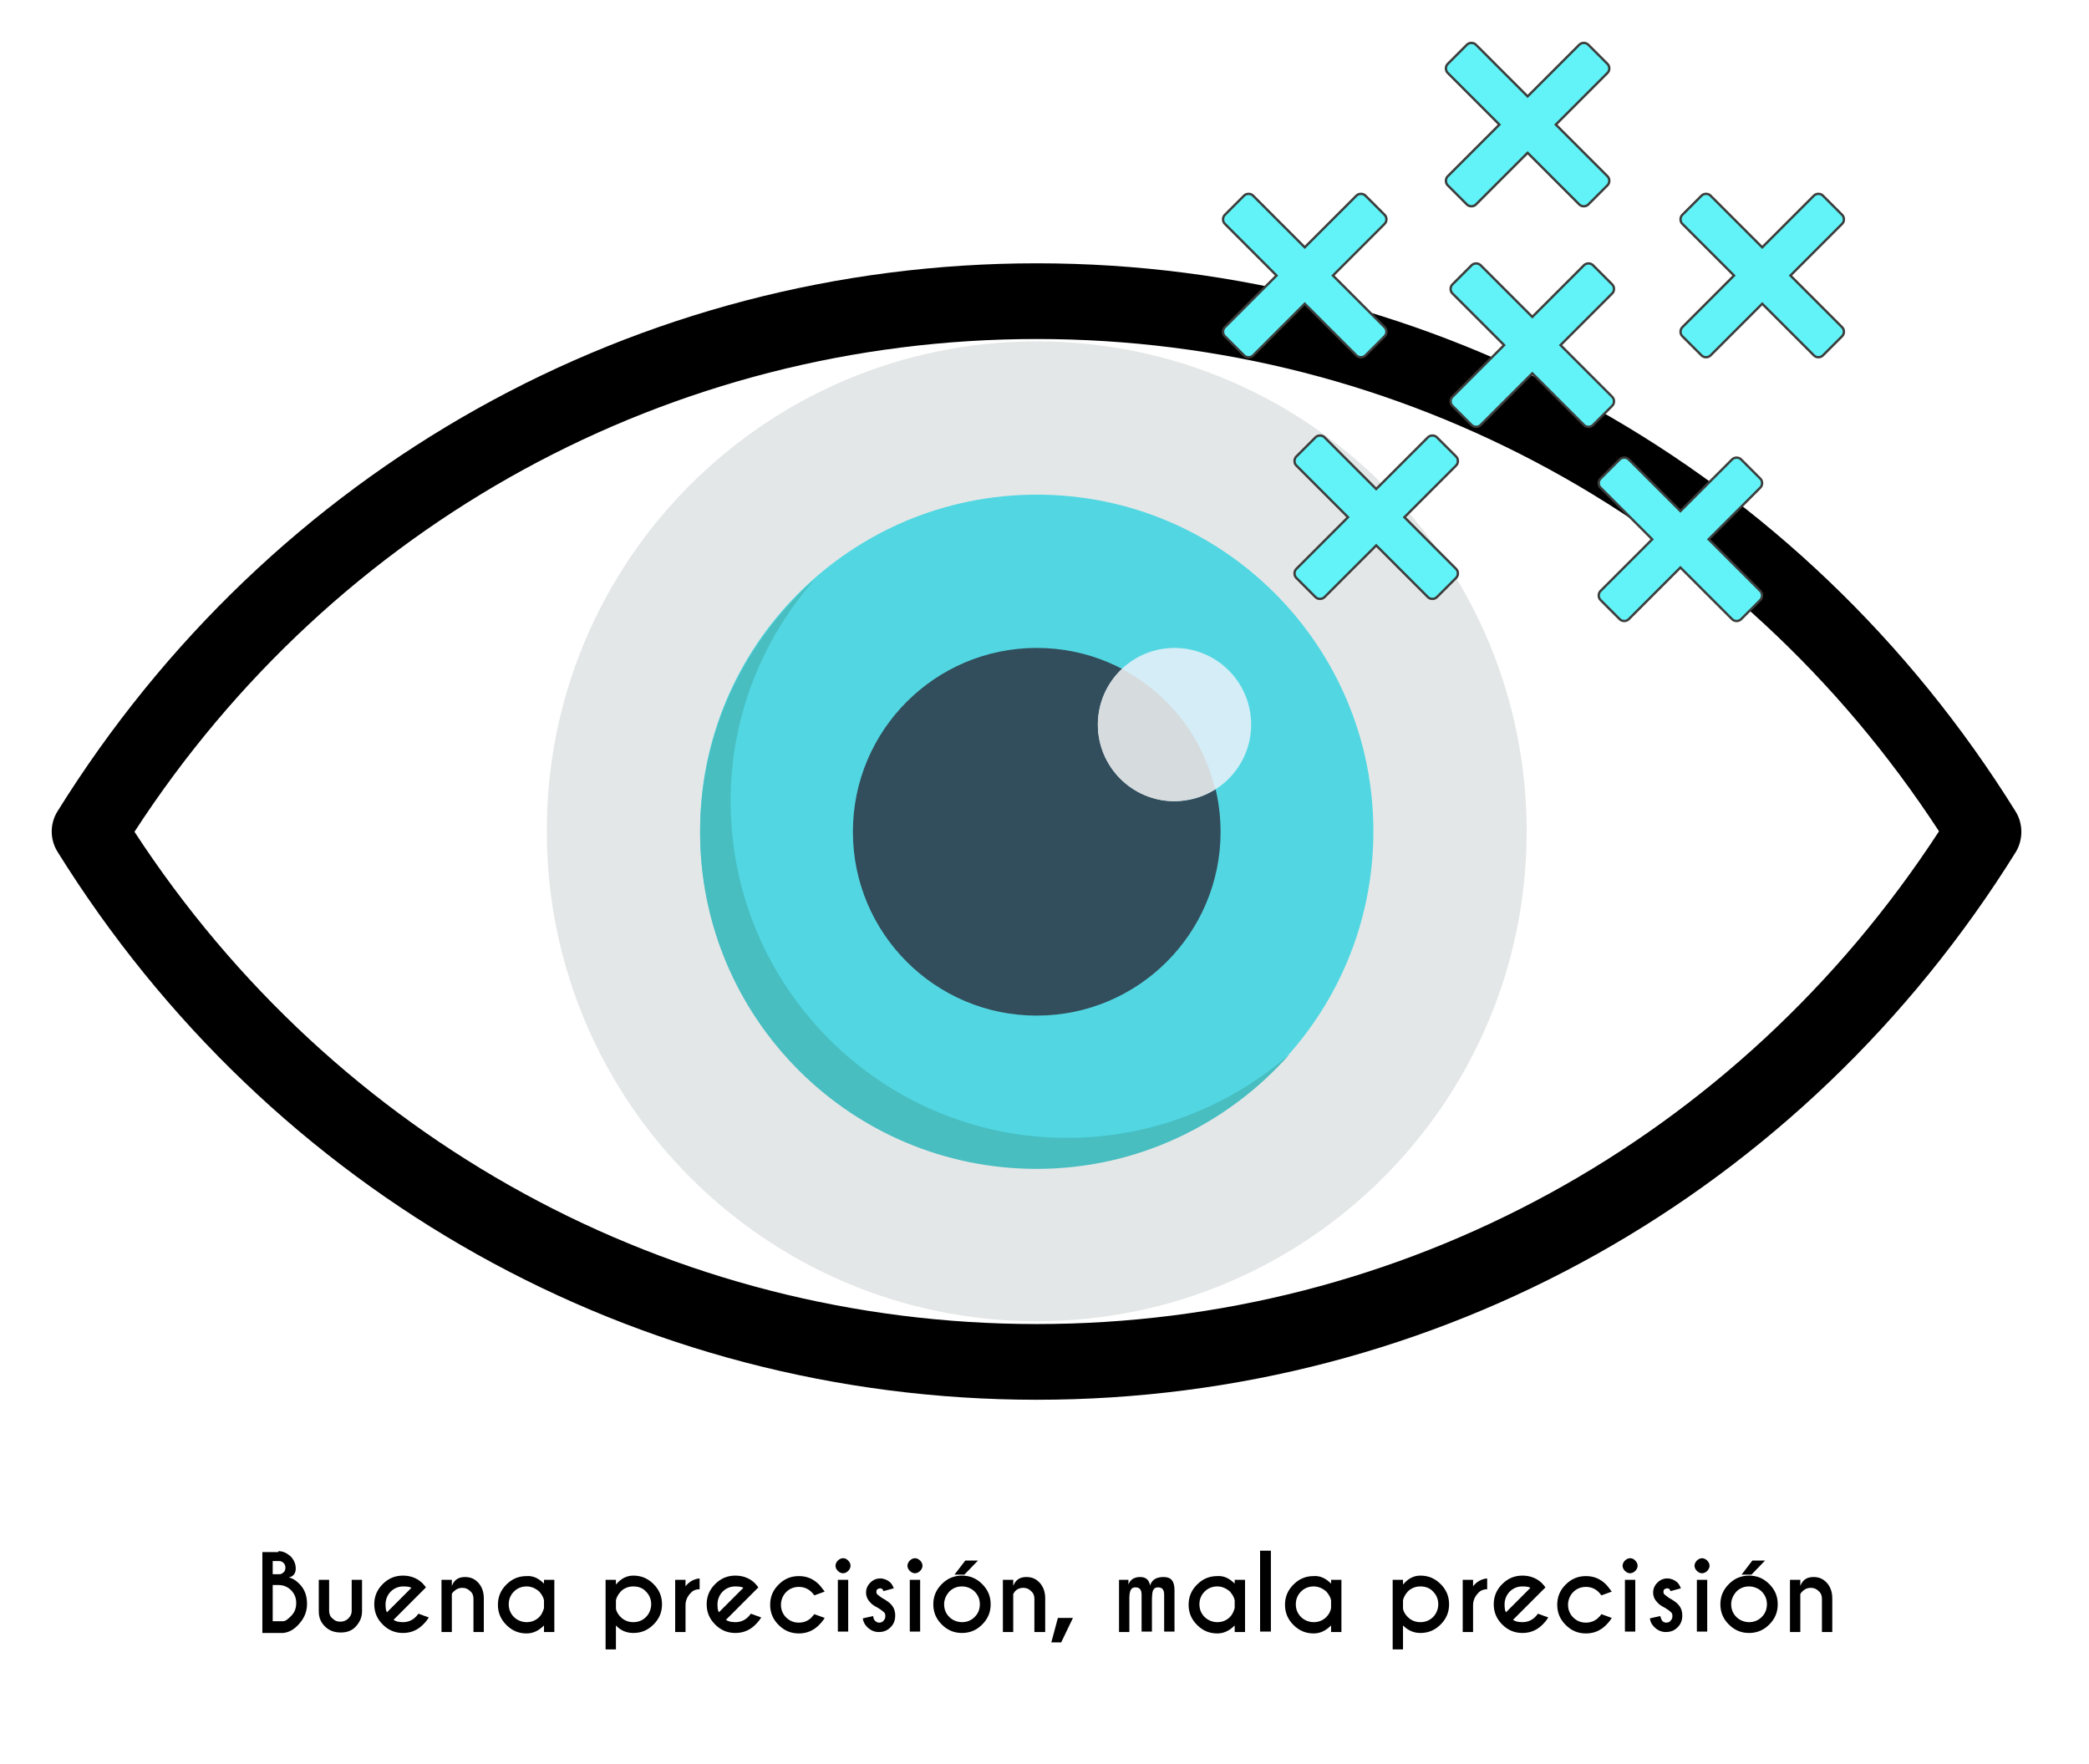 <?xml version="1.0" encoding="utf-8"?>
<!-- Generator: Adobe Illustrator 18.1.1, SVG Export Plug-In . SVG Version: 6.00 Build 0)  -->
<svg version="1.1" baseProfile="tiny" id="Capa_1" xmlns="http://www.w3.org/2000/svg" xmlns:xlink="http://www.w3.org/1999/xlink"
	 x="0px" y="0px" viewBox="0 0 444.3 375.1" xml:space="preserve">
<g>
	<path d="M59.2,329.9c1,0,1.8,0.4,2.6,1.1c0.7,0.7,1.1,1.6,1.1,2.6c0,1-0.5,1.7-1.5,1.9c0.7,0.1,1.6,0.6,2.5,1.6
		c0.9,1,1.4,2.3,1.4,4s-0.6,3.1-1.8,4.4c-1.1,1.2-2.2,1.7-3.3,1.8v0h-4.4v-17.2H59.2z M58,332.1v2.7h1.5c0.3,0,0.6-0.2,0.8-0.4
		c0.3-0.2,0.4-0.6,0.4-1c0-0.4-0.1-0.7-0.4-1c-0.3-0.3-0.6-0.4-1-0.4H58z M58,337.1v7.7h2.2v0c0.5,0,1-0.4,1.7-1.1
		c0.8-0.8,1.1-1.7,1.1-2.8c0-1.1-0.4-2-1.1-2.7c-0.7-0.7-1.6-1.1-2.7-1.1H58z"/>
	<path d="M72.5,347.2c-1.4,0-2.5-0.4-3.4-1.3c-0.9-0.9-1.3-1.9-1.3-3.2V336h2.2v6.6c0,0.6,0.2,1.2,0.7,1.6c0.5,0.5,1,0.7,1.7,0.7
		c0.6,0,1.2-0.2,1.7-0.7c0.5-0.5,0.7-1,0.7-1.6V336h2.2v6.7c0,1.3-0.5,2.3-1.3,3.2C74.9,346.8,73.8,347.2,72.5,347.2z"/>
	<path d="M83.7,344.5c0.4,0.3,1,0.5,2,0.5c1.1,0,2-0.4,2.7-1.1c0.1-0.1,0.3-0.3,0.6-0.7l2.2,0.8c-0.5,0.8-0.9,1.2-1.2,1.5
		c-1.2,1.2-2.6,1.8-4.3,1.8c-1.7,0-3.1-0.6-4.3-1.8c-1.2-1.2-1.8-2.6-1.8-4.3s0.6-3.1,1.8-4.3c1.2-1.2,2.6-1.8,4.3-1.8
		c1.4,0,2.7,0.4,3.8,1.3c0.2,0.2,0.4,0.3,0.5,0.5c0.1,0.1,0.3,0.3,0.6,0.7l-1.1,1.1L83.7,344.5z M87.5,337.7
		c-0.3-0.2-0.8-0.3-1.7-0.3c-1.1,0-2,0.4-2.7,1.1c-0.7,0.7-1.1,1.7-1.1,2.7c0,0.9,0.1,1.4,0.3,1.7L87.5,337.7z"/>
	<path d="M96.1,339v8.1h-2.2V336h2.2v1.3c0.5-1.3,1.4-1.9,2.8-1.9c1.2,0,2.1,0.4,2.9,1.3c0.7,0.8,1.1,1.9,1.1,3.2v7.2h-2.2v-7.1
		c0-0.6-0.2-1.2-0.7-1.6c-0.5-0.5-1-0.7-1.7-0.7c-0.6,0-1.2,0.2-1.7,0.7C96.3,338.6,96.2,338.8,96.1,339z"/>
	<path d="M115.7,336.8V336h2.2v11.1h-2.2v-1.4c-1.1,1.1-2.3,1.7-3.7,1.7c-1.7,0-3.1-0.6-4.3-1.8c-1.2-1.2-1.8-2.6-1.8-4.3
		c0-1.7,0.6-3.1,1.8-4.3c1.2-1.2,2.6-1.8,4.3-1.8C113.4,335.1,114.6,335.7,115.7,336.8z M115.7,342v-1.6c-0.1-0.7-0.5-1.3-1-1.9
		c-0.8-0.7-1.7-1.1-2.7-1.1c-1.1,0-2,0.4-2.7,1.1c-0.7,0.7-1.1,1.6-1.1,2.7c0,1.1,0.4,2,1.1,2.7c0.7,0.7,1.7,1.1,2.7,1.1
		c1.1,0,2-0.4,2.7-1.1C115.2,343.4,115.5,342.7,115.7,342z"/>
	<path d="M131,345.7v5.1h-2.2V336h2.2v1c1.1-1.3,2.3-1.9,3.7-1.9c1.7,0,3.1,0.6,4.3,1.8c1.2,1.2,1.8,2.6,1.8,4.3s-0.6,3.1-1.8,4.3
		c-1.2,1.2-2.6,1.8-4.3,1.8C133.3,347.3,132,346.8,131,345.7z M131,340.4v1.7c0.1,0.7,0.5,1.3,1,1.8c0.7,0.7,1.6,1.1,2.7,1.1
		c1.1,0,2-0.4,2.7-1.1c0.7-0.7,1.1-1.7,1.1-2.7c0-1.1-0.4-2-1.1-2.7c-0.7-0.8-1.7-1.1-2.7-1.1c-1.1,0-2,0.4-2.7,1.1
		C131.5,339.1,131.1,339.7,131,340.4z"/>
	<path d="M145.7,337.5c0.8-1.1,1.9-1.7,3.1-1.8v2.3c-0.8,0-1.5,0.3-1.9,0.8c-0.7,0.7-1.1,1.6-1.1,2.6v5.7h-2.2V336h2.2V337.5z"/>
	<path d="M154.4,344.5c0.4,0.3,1,0.5,2,0.5c1.1,0,2-0.4,2.7-1.1c0.1-0.1,0.3-0.3,0.6-0.7l2.2,0.8c-0.5,0.8-0.9,1.2-1.2,1.5
		c-1.2,1.2-2.6,1.8-4.3,1.8c-1.7,0-3.1-0.6-4.3-1.8c-1.2-1.2-1.8-2.6-1.8-4.3s0.6-3.1,1.8-4.3c1.2-1.2,2.6-1.8,4.3-1.8
		c1.4,0,2.7,0.4,3.8,1.3c0.2,0.2,0.4,0.3,0.5,0.5c0.1,0.1,0.3,0.3,0.6,0.7l-1.1,1.1L154.4,344.5z M158.1,337.7
		c-0.3-0.2-0.8-0.3-1.7-0.3c-1.1,0-2,0.4-2.7,1.1c-0.7,0.7-1.1,1.7-1.1,2.7c0,0.9,0.1,1.4,0.3,1.7L158.1,337.7z"/>
	<path d="M173.2,343.3l2.2,0.8c-0.5,0.8-0.9,1.2-1.2,1.5c-1.2,1.2-2.6,1.8-4.3,1.8c-1.7,0-3.1-0.6-4.3-1.8c-1.2-1.2-1.8-2.6-1.8-4.3
		s0.6-3.1,1.8-4.3c1.2-1.2,2.6-1.8,4.3-1.8c1.7,0,3.1,0.6,4.3,1.8c0.2,0.2,0.6,0.7,1.2,1.5l-2.2,0.8c-0.3-0.4-0.5-0.6-0.6-0.7
		c-0.7-0.7-1.6-1.1-2.7-1.1c-1.1,0-2,0.4-2.7,1.1c-0.7,0.7-1.1,1.7-1.1,2.7c0,1.1,0.4,2,1.1,2.7c0.7,0.7,1.6,1.1,2.7,1.1
		c1.1,0,2-0.4,2.7-1.1C172.8,343.8,172.9,343.6,173.2,343.3z"/>
	<path d="M180.4,331.9c0.3,0.3,0.5,0.7,0.5,1.1s-0.2,0.8-0.5,1.1c-0.3,0.3-0.7,0.5-1.1,0.5c-0.4,0-0.8-0.2-1.1-0.5
		c-0.3-0.3-0.5-0.7-0.5-1.1s0.2-0.8,0.5-1.1c0.3-0.3,0.7-0.5,1.1-0.5C179.8,331.4,180.1,331.6,180.4,331.9z M180.4,336V347h-2.2V336
		H180.4z"/>
	<path d="M186.1,344.7c0.3,0.3,0.6,0.4,0.9,0.4s0.7-0.1,0.9-0.4c0.3-0.3,0.4-0.6,0.4-1c0-0.4-0.1-0.7-0.4-0.9
		c-0.2-0.2-0.6-0.5-1.1-0.8c-0.8-0.4-1.4-0.8-1.7-1.2c-0.6-0.6-0.9-1.3-0.9-2.1c0-0.8,0.3-1.5,0.9-2.1c0.6-0.6,1.3-0.9,2.1-0.9
		c0.8,0,1.5,0.3,2.1,0.8c0.4,0.4,0.6,0.8,0.8,1.3l-2.2,0.6c-0.1-0.2-0.1-0.3-0.2-0.4c-0.1-0.1-0.3-0.2-0.5-0.2s-0.4,0.1-0.6,0.2
		c-0.2,0.2-0.2,0.3-0.2,0.6s0.1,0.4,0.2,0.5c0.1,0.1,0.4,0.3,0.9,0.7c0.9,0.5,1.5,0.9,1.9,1.3c0.7,0.7,1,1.5,1,2.5
		c0,1-0.3,1.8-1,2.5c-0.7,0.7-1.5,1-2.5,1c-1,0-1.8-0.4-2.5-1.1c-0.5-0.5-0.8-1.1-0.9-1.8l2.2-0.5
		C185.8,344.3,185.9,344.5,186.1,344.7z"/>
	<path d="M195.7,331.9c0.3,0.3,0.5,0.7,0.5,1.1s-0.2,0.8-0.5,1.1c-0.3,0.3-0.7,0.5-1.1,0.5c-0.4,0-0.8-0.2-1.1-0.5
		c-0.3-0.3-0.5-0.7-0.5-1.1s0.2-0.8,0.5-1.1c0.3-0.3,0.7-0.5,1.1-0.5C195,331.4,195.4,331.6,195.7,331.9z M195.7,336V347h-2.2V336
		H195.7z"/>
	<path d="M204.6,335.1c1.7,0,3.1,0.6,4.3,1.8c1.2,1.2,1.8,2.6,1.8,4.3s-0.6,3.1-1.8,4.3c-1.2,1.2-2.6,1.8-4.3,1.8
		c-1.7,0-3.1-0.6-4.3-1.8c-1.2-1.2-1.8-2.6-1.8-4.3s0.6-3.1,1.8-4.3C201.5,335.7,202.9,335.1,204.6,335.1z M201.9,338.5
		c-0.7,0.8-1.1,1.7-1.1,2.7c0,1.1,0.4,2,1.1,2.7c0.7,0.7,1.7,1.1,2.7,1.1c1.1,0,2-0.4,2.7-1.1s1.1-1.6,1.1-2.7c0-1.1-0.4-2-1.1-2.7
		s-1.7-1.1-2.7-1.1C203.5,337.4,202.6,337.8,201.9,338.5z M205.3,331.9h2.7l-2.9,3h-2.1L205.3,331.9z"/>
	<path d="M215.5,339v8.1h-2.2V336h2.2v1.3c0.5-1.3,1.4-1.9,2.8-1.9c1.2,0,2.1,0.4,2.9,1.3c0.7,0.8,1.1,1.9,1.1,3.2v7.2H220v-7.1
		c0-0.6-0.2-1.2-0.7-1.6c-0.5-0.5-1-0.7-1.7-0.7c-0.6,0-1.2,0.2-1.7,0.7C215.8,338.6,215.6,338.8,215.5,339z"/>
	<path d="M228.2,344.1l-2.5,5.2h-2.1l1.4-5.2H228.2z"/>
	<path d="M237.8,336h2.2v1c0.4-1.1,1.3-1.6,2.5-1.6c1.2,0,1.9,0.6,2.1,1.8c0.4-1.2,1.3-1.8,2.9-1.8c1.6,0,2.3,0.9,2.3,2.8v8.8h-2.2
		v-7.8c0-1.1-0.4-1.6-1.3-1.6c-0.4,0-0.7,0.1-0.9,0.4c-0.3,0.3-0.4,1.1-0.4,2.6v6.4h-2.2l0-7.8c0-1.1-0.4-1.6-1.3-1.6
		c-0.4,0-0.7,0.1-0.9,0.4c-0.2,0.2-0.4,0.8-0.4,1.8v7.3h-2.2V336z"/>
	<path d="M262.6,336.8V336h2.2v11.1h-2.2v-1.4c-1.1,1.1-2.3,1.7-3.7,1.7c-1.7,0-3.1-0.6-4.3-1.8c-1.2-1.2-1.8-2.6-1.8-4.3
		c0-1.7,0.6-3.1,1.8-4.3c1.2-1.2,2.6-1.8,4.3-1.8C260.3,335.1,261.5,335.7,262.6,336.8z M262.6,342v-1.6c-0.1-0.7-0.5-1.3-1-1.9
		c-0.8-0.7-1.7-1.1-2.7-1.1c-1.1,0-2,0.4-2.7,1.1c-0.7,0.7-1.1,1.6-1.1,2.7c0,1.1,0.4,2,1.1,2.7c0.7,0.7,1.7,1.1,2.7,1.1
		c1.1,0,2-0.4,2.7-1.1C262.1,343.4,262.4,342.7,262.6,342z"/>
	<path d="M270.3,329.8V347H268v-17.2H270.3z"/>
	<path d="M283.1,336.8V336h2.2v11.1h-2.2v-1.4c-1.1,1.1-2.3,1.7-3.7,1.7c-1.7,0-3.1-0.6-4.3-1.8c-1.2-1.2-1.8-2.6-1.8-4.3
		c0-1.7,0.6-3.1,1.8-4.3c1.2-1.2,2.6-1.8,4.3-1.8C280.8,335.1,282,335.7,283.1,336.8z M283.1,342v-1.6c-0.1-0.7-0.5-1.3-1-1.9
		c-0.8-0.7-1.7-1.1-2.7-1.1c-1.1,0-2,0.4-2.7,1.1c-0.7,0.7-1.1,1.6-1.1,2.7c0,1.1,0.4,2,1.1,2.7c0.7,0.7,1.7,1.1,2.7,1.1
		c1.1,0,2-0.4,2.7-1.1C282.6,343.4,283,342.7,283.1,342z"/>
	<path d="M298.4,345.7v5.1h-2.2V336h2.2v1c1.1-1.3,2.3-1.9,3.7-1.9c1.7,0,3.1,0.6,4.3,1.8c1.2,1.2,1.8,2.6,1.8,4.3s-0.6,3.1-1.8,4.3
		c-1.2,1.2-2.6,1.8-4.3,1.8C300.7,347.3,299.5,346.8,298.4,345.7z M298.4,340.4v1.7c0.1,0.7,0.5,1.3,1,1.8c0.7,0.7,1.6,1.1,2.7,1.1
		c1.1,0,2-0.4,2.7-1.1c0.7-0.7,1.1-1.7,1.1-2.7c0-1.1-0.4-2-1.1-2.7c-0.7-0.8-1.7-1.1-2.7-1.1c-1.1,0-2,0.4-2.7,1.1
		C298.9,339.1,298.5,339.7,298.4,340.4z"/>
	<path d="M313.2,337.5c0.8-1.1,1.9-1.7,3.1-1.8v2.3c-0.8,0-1.5,0.3-1.9,0.8c-0.7,0.7-1.1,1.6-1.1,2.6v5.7h-2.2V336h2.2V337.5z"/>
	<path d="M321.8,344.5c0.4,0.3,1,0.5,2,0.5c1.1,0,2-0.4,2.7-1.1c0.1-0.1,0.3-0.3,0.6-0.7l2.2,0.8c-0.5,0.8-0.9,1.2-1.2,1.5
		c-1.2,1.2-2.6,1.8-4.3,1.8c-1.7,0-3.1-0.6-4.3-1.8c-1.2-1.2-1.8-2.6-1.8-4.3s0.6-3.1,1.8-4.3c1.2-1.2,2.6-1.8,4.3-1.8
		c1.4,0,2.7,0.4,3.8,1.3c0.2,0.2,0.4,0.3,0.5,0.5c0.1,0.1,0.3,0.3,0.6,0.7l-1.1,1.1L321.8,344.5z M325.5,337.7
		c-0.3-0.2-0.8-0.3-1.7-0.3c-1.1,0-2,0.4-2.7,1.1c-0.7,0.7-1.1,1.7-1.1,2.7c0,0.9,0.1,1.4,0.3,1.7L325.5,337.7z"/>
	<path d="M340.6,343.3l2.2,0.8c-0.5,0.8-0.9,1.2-1.2,1.5c-1.2,1.2-2.6,1.8-4.3,1.8c-1.7,0-3.1-0.6-4.3-1.8c-1.2-1.2-1.8-2.6-1.8-4.3
		s0.6-3.1,1.8-4.3c1.2-1.2,2.6-1.8,4.3-1.8c1.7,0,3.1,0.6,4.3,1.8c0.2,0.2,0.6,0.7,1.2,1.5l-2.2,0.8c-0.3-0.4-0.5-0.6-0.6-0.7
		c-0.7-0.7-1.6-1.1-2.7-1.1c-1.1,0-2,0.4-2.7,1.1c-0.7,0.7-1.1,1.7-1.1,2.7c0,1.1,0.4,2,1.1,2.7c0.7,0.7,1.6,1.1,2.7,1.1
		c1.1,0,2-0.4,2.7-1.1C340.2,343.8,340.4,343.6,340.6,343.3z"/>
	<path d="M347.8,331.9c0.3,0.3,0.5,0.7,0.5,1.1s-0.2,0.8-0.5,1.1c-0.3,0.3-0.7,0.5-1.1,0.5c-0.4,0-0.8-0.2-1.1-0.5
		c-0.3-0.3-0.5-0.7-0.5-1.1s0.2-0.8,0.5-1.1c0.3-0.3,0.7-0.5,1.1-0.5C347.2,331.4,347.5,331.6,347.8,331.9z M347.8,336V347h-2.2V336
		H347.8z"/>
	<path d="M353.5,344.7c0.3,0.3,0.6,0.4,0.9,0.4s0.7-0.1,0.9-0.4c0.3-0.3,0.4-0.6,0.4-1c0-0.4-0.1-0.7-0.4-0.9
		c-0.2-0.2-0.6-0.5-1.1-0.8c-0.8-0.4-1.4-0.8-1.7-1.2c-0.6-0.6-0.9-1.3-0.9-2.1c0-0.8,0.3-1.5,0.9-2.1c0.6-0.6,1.3-0.9,2.1-0.9
		c0.8,0,1.5,0.3,2.1,0.8c0.4,0.4,0.6,0.8,0.8,1.3l-2.2,0.6c-0.1-0.2-0.1-0.3-0.2-0.4c-0.1-0.1-0.3-0.2-0.5-0.2s-0.4,0.1-0.6,0.2
		c-0.2,0.2-0.2,0.3-0.2,0.6s0.1,0.4,0.2,0.5c0.1,0.1,0.4,0.3,0.9,0.7c0.9,0.5,1.5,0.9,1.9,1.3c0.7,0.7,1,1.5,1,2.5
		c0,1-0.3,1.8-1,2.5c-0.7,0.7-1.5,1-2.5,1c-1,0-1.8-0.4-2.5-1.1c-0.5-0.5-0.8-1.1-0.9-1.8l2.2-0.5
		C353.3,344.3,353.4,344.5,353.5,344.7z"/>
	<path d="M363.1,331.9c0.3,0.3,0.5,0.7,0.5,1.1s-0.2,0.8-0.5,1.1c-0.3,0.3-0.7,0.5-1.1,0.5c-0.4,0-0.8-0.2-1.1-0.5
		c-0.3-0.3-0.5-0.7-0.5-1.1s0.2-0.8,0.5-1.1c0.3-0.3,0.7-0.5,1.1-0.5C362.4,331.4,362.8,331.6,363.1,331.9z M363.1,336V347h-2.2V336
		H363.1z"/>
	<path d="M372,335.1c1.7,0,3.1,0.6,4.3,1.8c1.2,1.2,1.8,2.6,1.8,4.3s-0.6,3.1-1.8,4.3c-1.2,1.2-2.6,1.8-4.3,1.8
		c-1.7,0-3.1-0.6-4.3-1.8c-1.2-1.2-1.8-2.6-1.8-4.3s0.6-3.1,1.8-4.3C368.9,335.7,370.3,335.1,372,335.1z M369.3,338.5
		c-0.7,0.8-1.1,1.7-1.1,2.7c0,1.1,0.4,2,1.1,2.7c0.7,0.7,1.7,1.1,2.7,1.1c1.1,0,2-0.4,2.7-1.1s1.1-1.6,1.1-2.7c0-1.1-0.4-2-1.1-2.7
		s-1.7-1.1-2.7-1.1C370.9,337.4,370,337.8,369.3,338.5z M372.7,331.9h2.7l-2.9,3h-2.1L372.7,331.9z"/>
	<path d="M382.9,339v8.1h-2.2V336h2.2v1.3c0.5-1.3,1.4-1.9,2.8-1.9c1.2,0,2.1,0.4,2.9,1.3c0.7,0.8,1.1,1.9,1.1,3.2v7.2h-2.2v-7.1
		c0-0.6-0.2-1.2-0.7-1.6c-0.5-0.5-1-0.7-1.7-0.7c-0.6,0-1.2,0.2-1.7,0.7C383.2,338.6,383,338.8,382.9,339z"/>
</g>
<g>
	<g>
		<path fill="#E4E7E7" d="M220.5,72.6c57.6,0,104.2,46.7,104.2,104.2c0,57.6-46.7,104.2-104.2,104.2s-104.2-46.7-104.2-104.2
			C116.2,119.3,162.9,72.6,220.5,72.6z"/>
		<path fill="#52D7E2" d="M220.5,105.2c39.6,0,71.6,32.1,71.6,71.6c0,39.6-32.1,71.6-71.6,71.6s-71.6-32.1-71.6-71.6
			C148.8,137.3,180.9,105.2,220.5,105.2z"/>
		<path fill="#324D5B" d="M220.5,137.8c21.6,0,39.1,17.5,39.1,39.1s-17.5,39.1-39.1,39.1s-39.1-17.5-39.1-39.1
			S198.9,137.8,220.5,137.8z"/>
		<path fill="#D4EDF6" d="M249.8,137.8c9,0,16.3,7.3,16.3,16.3c0,9-7.3,16.3-16.3,16.3c-9,0-16.3-7.3-16.3-16.3
			C233.5,145.1,240.8,137.8,249.8,137.8z"/>
		<path fill="#D6DBDE" d="M258.4,167.8c-2.6-11.1-10-20.4-19.8-25.5c-3.1,3-5.1,7.1-5.1,11.8c0,9,7.3,16.3,16.3,16.3
			C253,170.3,255.9,169.4,258.4,167.8z"/>
		<path fill="#48BEC1" d="M227,242c-39.6,0-71.6-32.1-71.6-71.6c0-18.1,6.8-34.6,17.9-47.2c-14.9,13.1-24.4,32.3-24.4,53.8
			c0,39.6,32.1,71.6,71.6,71.6c21.4,0,40.6-9.5,53.8-24.4C261.6,235.2,245.1,242,227,242z"/>
	</g>
	<g>
		<g>
			<path d="M428.7,172.6C383.3,99.6,305.5,56,220.5,56S57.6,99.6,12.2,172.6c-1.6,2.6-1.6,5.9,0,8.5
				c45.4,73,123.2,116.6,208.3,116.6s162.9-43.6,208.3-116.6C430.3,178.5,430.3,175.2,428.7,172.6z M220.5,281.6
				c-77.7,0-149.1-39.1-191.9-104.7C71.3,111.2,142.7,72.1,220.5,72.1s149.1,39.1,191.9,104.7C369.6,242.5,298.2,281.6,220.5,281.6z
				"/>
		</g>
	</g>
</g>
<path fill="#61F3F7" stroke="#3C3C3B" stroke-width="0.5" stroke-miterlimit="10" d="M298.7,110l11-11c0.5-0.5,0.5-1.4,0-1.9
	l-4.1-4.1c-0.5-0.5-1.4-0.5-1.9,0l-11,11l-11-11c-0.5-0.5-1.4-0.5-1.9,0l-4.1,4.1c-0.5,0.5-0.5,1.4,0,1.9l11,11l-11,11
	c-0.5,0.5-0.5,1.4,0,1.9l4.1,4.1c0.5,0.5,1.4,0.5,1.9,0l11-11l11,11c0.5,0.5,1.4,0.5,1.9,0l4.1-4.1c0.5-0.5,0.5-1.4,0-1.9L298.7,110
	z"/>
<path fill="#61F3F7" stroke="#3C3C3B" stroke-width="0.5" stroke-miterlimit="10" d="M283.5,58.6l11-11c0.5-0.5,0.5-1.4,0-1.9
	l-4.1-4.1c-0.5-0.5-1.4-0.5-1.9,0l-11,11l-11-11c-0.5-0.5-1.4-0.5-1.9,0l-4.1,4.1c-0.5,0.5-0.5,1.4,0,1.9l11,11l-11,11
	c-0.5,0.5-0.5,1.4,0,1.9l4.1,4.1c0.5,0.5,1.4,0.5,1.9,0l11-11l11,11c0.5,0.5,1.4,0.5,1.9,0l4.1-4.1c0.5-0.5,0.5-1.4,0-1.9
	L283.5,58.6z"/>
<path fill="#61F3F7" stroke="#3C3C3B" stroke-width="0.5" stroke-miterlimit="10" d="M331.9,73.4l11-11c0.5-0.5,0.5-1.4,0-1.9
	l-4.1-4.1c-0.5-0.5-1.4-0.5-1.9,0l-11,11l-11-11c-0.5-0.5-1.4-0.5-1.9,0l-4.1,4.1c-0.5,0.5-0.5,1.4,0,1.9l11,11l-11,11
	c-0.5,0.5-0.5,1.4,0,1.9l4.1,4.1c0.5,0.5,1.4,0.5,1.9,0l11-11l11,11c0.5,0.5,1.4,0.5,1.9,0l4.1-4.1c0.5-0.5,0.5-1.4,0-1.9
	L331.9,73.4z"/>
<path fill="#61F3F7" stroke="#3C3C3B" stroke-width="0.5" stroke-miterlimit="10" d="M330.9,26.5l11-11c0.5-0.5,0.5-1.4,0-1.9
	l-4.1-4.1c-0.5-0.5-1.4-0.5-1.9,0l-11,11l-11-11c-0.5-0.5-1.4-0.5-1.9,0l-4.1,4.1c-0.5,0.5-0.5,1.4,0,1.9l11,11l-11,11
	c-0.5,0.5-0.5,1.4,0,1.9l4.1,4.1c0.5,0.5,1.4,0.5,1.9,0l11-11l11,11c0.5,0.5,1.4,0.5,1.9,0l4.1-4.1c0.5-0.5,0.5-1.4,0-1.9
	L330.9,26.5z"/>
<path fill="#61F3F7" stroke="#3C3C3B" stroke-width="0.5" stroke-miterlimit="10" d="M380.8,58.6l11-11c0.5-0.5,0.5-1.4,0-1.9
	l-4.1-4.1c-0.5-0.5-1.4-0.5-1.9,0l-11,11l-11-11c-0.5-0.5-1.4-0.5-1.9,0l-4.1,4.1c-0.5,0.5-0.5,1.4,0,1.9l11,11l-11,11
	c-0.5,0.5-0.5,1.4,0,1.9l4.1,4.1c0.5,0.5,1.4,0.5,1.9,0l11-11l11,11c0.5,0.5,1.4,0.5,1.9,0l4.1-4.1c0.5-0.5,0.5-1.4,0-1.9
	L380.8,58.6z"/>
<path fill="#61F3F7" stroke="#3C3C3B" stroke-width="0.5" stroke-miterlimit="10" d="M363.4,114.7l11-11c0.5-0.5,0.5-1.4,0-1.9
	l-4.1-4.1c-0.5-0.5-1.4-0.5-1.9,0l-11,11l-11-11c-0.5-0.5-1.4-0.5-1.9,0l-4.1,4.1c-0.5,0.5-0.5,1.4,0,1.9l11,11l-11,11
	c-0.5,0.5-0.5,1.4,0,1.9l4.1,4.1c0.5,0.5,1.4,0.5,1.9,0l11-11l11,11c0.5,0.5,1.4,0.5,1.9,0l4.1-4.1c0.5-0.5,0.5-1.4,0-1.9
	L363.4,114.7z"/>
<rect x="-1" y="-1" fill="none" width="446.3" height="377.1"/>
</svg>

